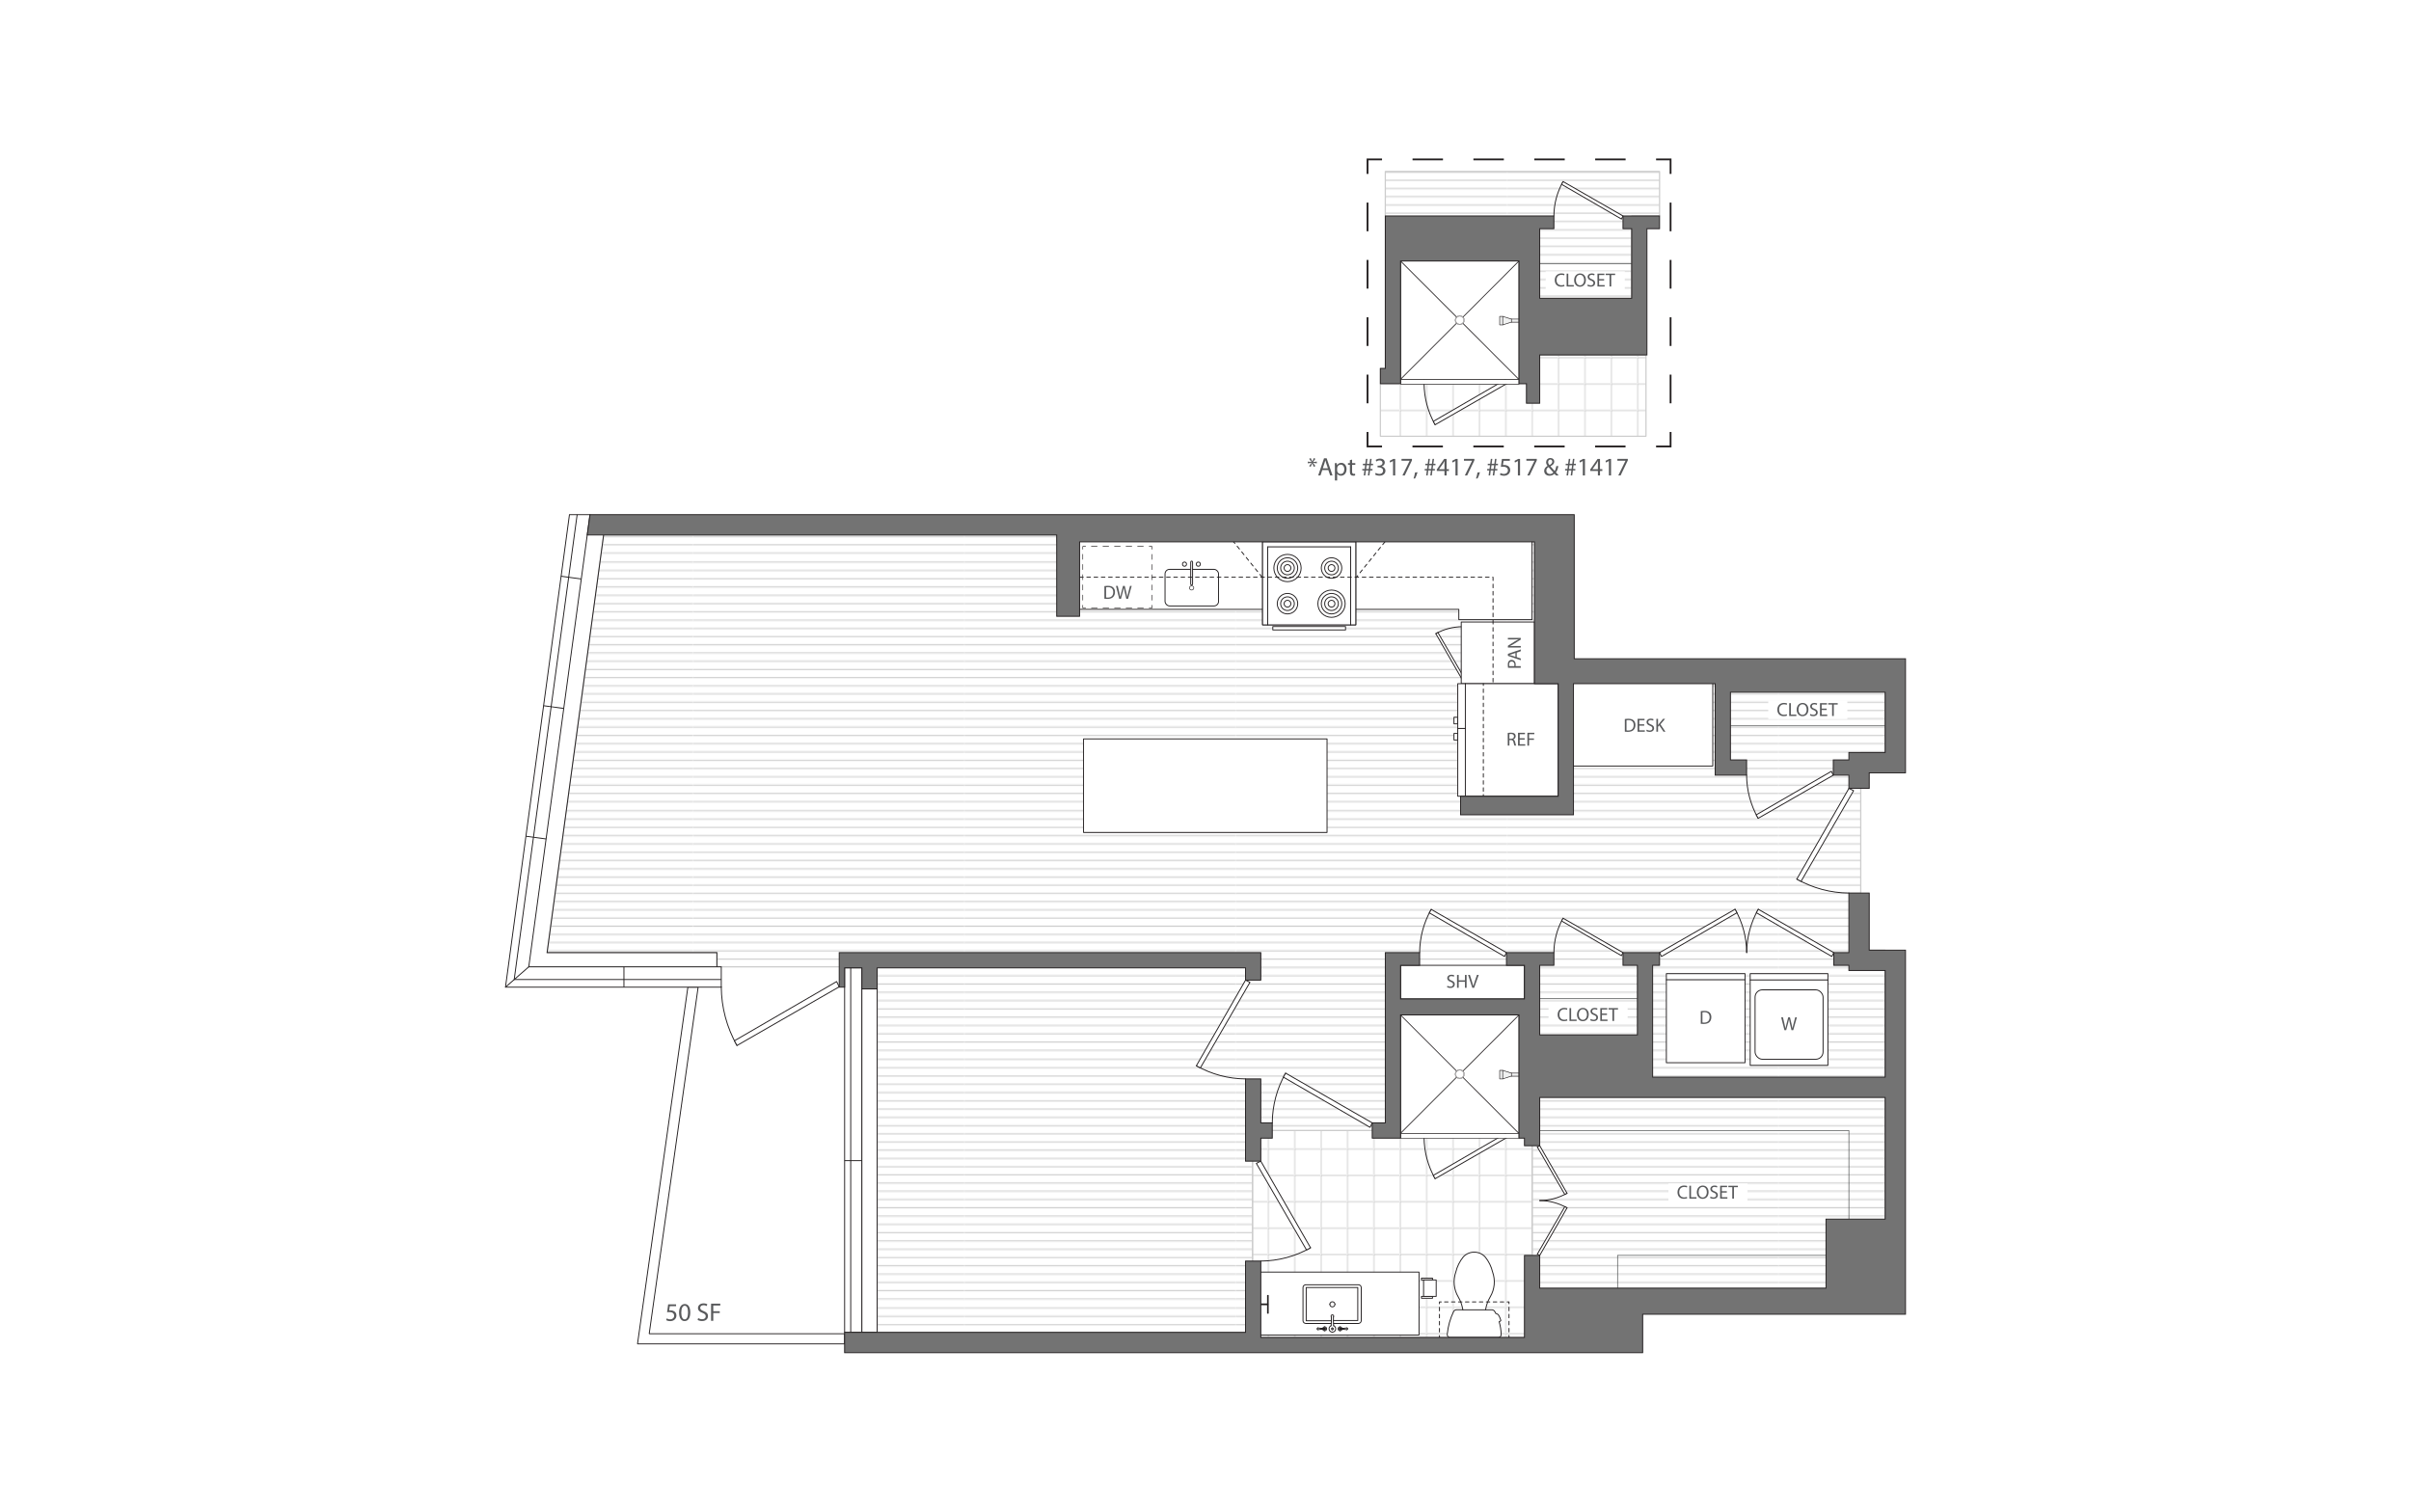 <?xml version="1.0" encoding="UTF-8"?><svg id="Layer_1" xmlns="http://www.w3.org/2000/svg" xmlns:xlink="http://www.w3.org/1999/xlink" viewBox="0 0 998 626"><defs><pattern id="New_Pattern_Swatch_4" x="0" y="0" width="27.33" height="27.33" patternTransform="translate(-4105.04 -2833.08) scale(.39)" patternUnits="userSpaceOnUse" viewBox="0 0 27.33 27.33"><rect width="27.33" height="27.33" style="fill:none;"/><path d="M27.33,27.33H0V0h27.33v27.33ZM.19,27.14h26.96V.19H.19v26.96Z" style="fill:gray;"/></pattern><clipPath id="clippath"><rect x="0" y="0" width="218.96" height="238.72" style="fill:none;"/></clipPath><pattern id="New_Pattern_Swatch_2" x="0" y="0" width="218.96" height="238.72" patternTransform="translate(-3307.48 -7282.96) rotate(-90) scale(.47)" patternUnits="userSpaceOnUse" viewBox="0 0 218.96 238.72"><rect width="218.96" height="238.72" style="fill:none;"/><g style="clip-path:url(#clippath);"><line x1="215.16" y1="238.72" x2="215.16" y2="0" style="fill:none; stroke:#ccc; stroke-miterlimit:10; stroke-width:.95px;"/><line x1="207.86" y1="238.72" x2="207.86" y2="0" style="fill:none; stroke:#ccc; stroke-miterlimit:10; stroke-width:.95px;"/><line x1="200.55" y1="238.72" x2="200.55" y2="0" style="fill:none; stroke:#ccc; stroke-miterlimit:10; stroke-width:.95px;"/><line x1="193.25" y1="238.72" x2="193.25" y2="0" style="fill:none; stroke:#ccc; stroke-miterlimit:10; stroke-width:.95px;"/><line x1="185.95" y1="238.72" x2="185.95" y2="0" style="fill:none; stroke:#ccc; stroke-miterlimit:10; stroke-width:.95px;"/><line x1="178.64" y1="238.72" x2="178.64" y2="0" style="fill:none; stroke:#ccc; stroke-miterlimit:10; stroke-width:.95px;"/><line x1="171.34" y1="238.72" x2="171.34" y2="0" style="fill:none; stroke:#ccc; stroke-miterlimit:10; stroke-width:.95px;"/><line x1="164.04" y1="238.72" x2="164.04" y2="0" style="fill:none; stroke:#ccc; stroke-miterlimit:10; stroke-width:.95px;"/><line x1="127.91" y1="238.72" x2="127.91" y2="0" style="fill:none; stroke:#ccc; stroke-miterlimit:10; stroke-width:.95px;"/><line x1="135.21" y1="238.72" x2="135.21" y2="0" style="fill:none; stroke:#ccc; stroke-miterlimit:10; stroke-width:.95px;"/><line x1="142.32" y1="238.72" x2="142.32" y2="0" style="fill:none; stroke:#ccc; stroke-miterlimit:10; stroke-width:.95px;"/><line x1="149.62" y1="238.72" x2="149.62" y2="0" style="fill:none; stroke:#ccc; stroke-miterlimit:10; stroke-width:.95px;"/><line x1="156.73" y1="238.72" x2="156.73" y2="0" style="fill:none; stroke:#ccc; stroke-miterlimit:10; stroke-width:.95px;"/><line x1="91.77" y1="238.72" x2="91.77" y2="0" style="fill:none; stroke:#ccc; stroke-miterlimit:10; stroke-width:.95px;"/><line x1="99.08" y1="238.72" x2="99.08" y2="0" style="fill:none; stroke:#ccc; stroke-miterlimit:10; stroke-width:.95px;"/><line x1="84.47" y1="238.72" x2="84.47" y2="0" style="fill:none; stroke:#ccc; stroke-miterlimit:10; stroke-width:.95px;"/><line x1="77.17" y1="238.72" x2="77.17" y2="0" style="fill:none; stroke:#ccc; stroke-miterlimit:10; stroke-width:.95px;"/><line x1="69.86" y1="238.72" x2="69.86" y2="0" style="fill:none; stroke:#ccc; stroke-miterlimit:10; stroke-width:.95px;"/><line x1="62.56" y1="238.72" x2="62.56" y2="0" style="fill:none; stroke:#ccc; stroke-miterlimit:10; stroke-width:.95px;"/><line x1="55.26" y1="238.72" x2="55.26" y2="0" style="fill:none; stroke:#ccc; stroke-miterlimit:10; stroke-width:.95px;"/><line x1="47.95" y1="238.72" x2="47.95" y2="0" style="fill:none; stroke:#ccc; stroke-miterlimit:10; stroke-width:.95px;"/><line x1="40.65" y1="238.72" x2="40.65" y2="0" style="fill:none; stroke:#ccc; stroke-miterlimit:10; stroke-width:.95px;"/><line x1="33.35" y1="238.72" x2="33.35" y2="0" style="fill:none; stroke:#ccc; stroke-miterlimit:10; stroke-width:.95px;"/><line x1="26.04" y1="238.72" x2="26.04" y2="0" style="fill:none; stroke:#ccc; stroke-miterlimit:10; stroke-width:.95px;"/><line x1="18.74" y1="238.72" x2="18.74" y2="0" style="fill:none; stroke:#ccc; stroke-miterlimit:10; stroke-width:.95px;"/><line x1="11.44" y1="238.72" x2="11.44" y2="0" style="fill:none; stroke:#ccc; stroke-miterlimit:10; stroke-width:.95px;"/><line x1="4.14" y1="238.72" x2="4.14" y2="0" style="fill:none; stroke:#ccc; stroke-miterlimit:10; stroke-width:.95px;"/><line x1="106.19" y1="238.72" x2="106.19" y2="0" style="fill:none; stroke:#ccc; stroke-miterlimit:10; stroke-width:.95px;"/><line x1="113.49" y1="238.72" x2="113.49" y2="0" style="fill:none; stroke:#ccc; stroke-miterlimit:10; stroke-width:.95px;"/><line x1="120.6" y1="238.72" x2="120.6" y2="0" style="fill:none; stroke:#ccc; stroke-miterlimit:10; stroke-width:.95px;"/></g></pattern><filter id="drop-shadow-1" x="521.7" y="527.44" width="66.87" height="26.41" filterUnits="userSpaceOnUse"><feOffset dx="-1" dy="-1"/><feGaussianBlur result="blur" stdDeviation="3"/><feFlood flood-color="#000" flood-opacity=".12"/><feComposite in2="blur" operator="in"/><feComposite in="SourceGraphic"/></filter><filter id="drop-shadow-2" x="651.13" y="282.85" width="59.03" height="35.46" filterUnits="userSpaceOnUse"><feOffset dx="-1" dy="-1"/><feGaussianBlur result="blur-2" stdDeviation="3"/><feFlood flood-color="#000" flood-opacity=".12"/><feComposite in2="blur-2" operator="in"/><feComposite in="SourceGraphic"/></filter><filter id="drop-shadow-3" x="446.69" y="224.13" width="188.66" height="33.57" filterUnits="userSpaceOnUse"><feOffset dx="-1" dy="-1"/><feGaussianBlur result="blur-3" stdDeviation="3"/><feFlood flood-color="#000" flood-opacity=".12"/><feComposite in2="blur-3" operator="in"/><feComposite in="SourceGraphic"/></filter><filter id="drop-shadow-4" x="449.33" y="306.71" width="101.17" height="39.11" filterUnits="userSpaceOnUse"><feOffset dx="-1" dy="-1"/><feGaussianBlur result="blur-4" stdDeviation="3"/><feFlood flood-color="#000" flood-opacity=".12"/><feComposite in2="blur-4" operator="in"/><feComposite in="SourceGraphic"/></filter></defs><rect x="-15" y="-13" width="1028" height="652" style="fill:#fff;"/><path d="M544.49,189.97l-1,1.31v.02l1.59-.21v.72l-1.59-.2v.03l1.01,1.26-.66.38-.64-1.47h-.02l-.67,1.48-.6-.38,1-1.28v-.03l-1.56.21v-.72l1.55.2v-.02l-.99-1.29.64-.37.65,1.47h.02l.64-1.48.63.37Z" style="fill:#58595b;"/><path d="M547.34,194.59l-.74,2.23h-.95l2.41-7.09h1.1l2.42,7.09h-.98l-.76-2.23h-2.51ZM549.67,193.88l-.69-2.04c-.16-.46-.26-.88-.37-1.29h-.02c-.1.42-.22.85-.36,1.28l-.69,2.05h2.14Z" style="fill:#58595b;"/><path d="M552.57,193.39c0-.65-.02-1.18-.04-1.66h.83l.04.87h.02c.38-.62.98-.99,1.81-.99,1.23,0,2.16,1.04,2.16,2.59,0,1.83-1.11,2.74-2.31,2.74-.67,0-1.26-.3-1.57-.8h-.02v2.77h-.92v-5.51ZM553.49,194.75c0,.14.02.26.04.38.17.64.73,1.08,1.39,1.08.98,0,1.55-.8,1.55-1.97,0-1.02-.54-1.89-1.52-1.89-.63,0-1.22.45-1.4,1.15-.03.12-.06.25-.06.38v.87Z" style="fill:#58595b;"/><path d="M559.68,190.27v1.46h1.33v.71h-1.33v2.75c0,.63.18.99.69.99.24,0,.42-.03.54-.06l.04.69c-.18.07-.46.13-.82.13-.43,0-.78-.14-1-.39-.26-.27-.36-.73-.36-1.33v-2.78h-.79v-.71h.79v-1.22l.9-.24Z" style="fill:#58595b;"/><path d="M564.5,196.82l.27-2.06h-.87v-.62h.97l.2-1.53h-.92v-.62h1l.27-2.01h.62l-.27,2.01h1.11l.26-2.01h.62l-.26,2.01h.86v.62h-.96l-.19,1.53h.91v.62h-1l-.27,2.06h-.63l.27-2.06h-1.09l-.26,2.06h-.63ZM566.58,194.14l.2-1.53h-1.09l-.2,1.53h1.09Z" style="fill:#58595b;"/><path d="M569.44,195.76c.26.17.87.43,1.52.43,1.19,0,1.56-.76,1.55-1.33-.01-.96-.87-1.37-1.77-1.37h-.52v-.69h.52c.67,0,1.53-.35,1.53-1.16,0-.55-.35-1.03-1.2-1.03-.55,0-1.07.24-1.37.45l-.24-.67c.36-.26,1.05-.53,1.79-.53,1.35,0,1.96.8,1.96,1.63,0,.7-.42,1.3-1.26,1.61v.02c.84.17,1.53.8,1.53,1.76,0,1.09-.85,2.05-2.49,2.05-.77,0-1.44-.24-1.78-.46l.25-.72Z" style="fill:#58595b;"/><path d="M576.63,190.85h-.02l-1.19.64-.18-.7,1.49-.8h.79v6.84h-.89v-5.98Z" style="fill:#58595b;"/><path d="M584.46,189.98v.61l-2.98,6.23h-.96l2.97-6.05v-.02h-3.35v-.77h4.31Z" style="fill:#58595b;"/><path d="M585.11,198.12c.23-.62.52-1.75.63-2.51l1.03-.11c-.24.89-.71,2.06-1,2.56l-.66.06Z" style="fill:#58595b;"/><path d="M590.34,196.82l.27-2.06h-.87v-.62h.97l.2-1.53h-.92v-.62h1l.27-2.01h.62l-.27,2.01h1.11l.26-2.01h.62l-.26,2.01h.86v.62h-.96l-.19,1.53h.9v.62h-1l-.27,2.06h-.63l.27-2.06h-1.09l-.26,2.06h-.63ZM592.43,194.14l.2-1.53h-1.09l-.2,1.53h1.09Z" style="fill:#58595b;"/><path d="M597.92,196.82v-1.86h-3.18v-.61l3.05-4.37h1v4.25h.96v.73h-.96v1.86h-.87ZM597.92,194.23v-2.28c0-.36.01-.72.03-1.07h-.03c-.21.4-.38.69-.57,1.01l-1.67,2.33v.02h2.24Z" style="fill:#58595b;"/><path d="M602.47,190.85h-.02l-1.19.64-.18-.7,1.49-.8h.79v6.84h-.89v-5.98Z" style="fill:#58595b;"/><path d="M610.3,189.98v.61l-2.98,6.23h-.96l2.97-6.05v-.02h-3.35v-.77h4.31Z" style="fill:#58595b;"/><path d="M610.96,198.12c.23-.62.52-1.75.63-2.51l1.03-.11c-.24.89-.71,2.06-1,2.56l-.66.06Z" style="fill:#58595b;"/><path d="M616.19,196.82l.27-2.06h-.87v-.62h.97l.2-1.53h-.92v-.62h1l.27-2.01h.62l-.27,2.01h1.11l.26-2.01h.62l-.26,2.01h.86v.62h-.96l-.19,1.53h.9v.62h-1l-.27,2.06h-.63l.27-2.06h-1.09l-.26,2.06h-.63ZM618.27,194.14l.2-1.53h-1.09l-.2,1.53h1.09Z" style="fill:#58595b;"/><path d="M624.99,190.76h-2.61l-.26,1.76c.16-.02.3-.04.56-.04.53,0,1.05.12,1.47.37.54.3.98.89.98,1.76,0,1.34-1.06,2.34-2.55,2.34-.75,0-1.38-.21-1.7-.42l.23-.7c.28.17.84.38,1.46.38.87,0,1.62-.57,1.62-1.48-.01-.88-.6-1.52-1.97-1.52-.39,0-.69.04-.95.07l.44-3.28h3.27v.78Z" style="fill:#58595b;"/><path d="M628.31,190.85h-.02l-1.19.64-.18-.7,1.49-.8h.79v6.84h-.89v-5.98Z" style="fill:#58595b;"/><path d="M636.14,189.98v.61l-2.98,6.23h-.96l2.97-6.05v-.02h-3.35v-.77h4.31Z" style="fill:#58595b;"/><path d="M644.1,196.82c-.2-.2-.39-.41-.66-.68-.61.56-1.28.8-2.07.8-1.38,0-2.18-.93-2.18-1.99,0-.97.58-1.63,1.39-2.07v-.03c-.37-.46-.59-.99-.59-1.48,0-.87.62-1.76,1.8-1.76.88,0,1.57.58,1.57,1.5,0,.75-.43,1.34-1.56,1.89v.04c.6.69,1.27,1.46,1.73,1.97.33-.49.55-1.18.68-2.07h.84c-.19,1.12-.49,2-1.02,2.62.38.41.75.81,1.17,1.26h-1.09ZM642.99,195.6c-.42-.46-1.21-1.33-2-2.24-.39.25-.91.69-.91,1.45,0,.81.6,1.43,1.46,1.43.6,0,1.11-.27,1.45-.64ZM640.83,191.27c0,.52.24.91.54,1.28.72-.41,1.18-.79,1.18-1.4,0-.43-.24-.91-.83-.91s-.88.48-.88,1.03Z" style="fill:#58595b;"/><path d="M648.45,196.82l.27-2.06h-.87v-.62h.97l.2-1.53h-.92v-.62h1l.27-2.01h.62l-.27,2.01h1.11l.26-2.01h.62l-.26,2.01h.86v.62h-.96l-.19,1.53h.91v.62h-1l-.27,2.06h-.63l.27-2.06h-1.09l-.26,2.06h-.63ZM650.54,194.14l.2-1.53h-1.09l-.2,1.53h1.09Z" style="fill:#58595b;"/><path d="M655.18,190.85h-.02l-1.19.64-.18-.7,1.49-.8h.79v6.84h-.89v-5.98Z" style="fill:#58595b;"/><path d="M661.43,196.82v-1.86h-3.18v-.61l3.05-4.37h1v4.25h.96v.73h-.96v1.86h-.87ZM661.43,194.23v-2.28c0-.36.01-.72.03-1.07h-.03c-.21.4-.38.69-.57,1.01l-1.67,2.33v.02h2.24Z" style="fill:#58595b;"/><path d="M665.98,190.85h-.02l-1.19.64-.18-.7,1.49-.8h.79v6.84h-.89v-5.98Z" style="fill:#58595b;"/><path d="M673.81,189.98v.61l-2.98,6.23h-.96l2.97-6.05v-.02h-3.35v-.77h4.31Z" style="fill:#58595b;"/><path d="M279.86,540.74h-2.61l-.26,1.76c.16-.02.3-.04.56-.04.53,0,1.05.12,1.47.37.54.31.98.89.98,1.76,0,1.34-1.06,2.34-2.55,2.34-.75,0-1.38-.21-1.7-.42l.23-.71c.28.17.84.38,1.46.38.87,0,1.62-.57,1.62-1.48-.01-.88-.6-1.52-1.97-1.52-.39,0-.69.04-.95.07l.44-3.28h3.27v.78Z" style="fill:#58595b;"/><path d="M285.73,543.3c0,2.33-.86,3.61-2.38,3.61-1.34,0-2.24-1.25-2.26-3.51,0-2.29.99-3.56,2.38-3.56s2.26,1.28,2.26,3.46ZM282.01,543.41c0,1.78.55,2.79,1.39,2.79.95,0,1.4-1.1,1.4-2.85s-.43-2.79-1.39-2.79c-.81,0-1.4.99-1.4,2.85Z" style="fill:#58595b;"/><path d="M289.01,545.68c.41.25,1.01.46,1.64.46.94,0,1.48-.49,1.48-1.21,0-.66-.38-1.04-1.34-1.41-1.16-.41-1.87-1.01-1.87-2.01,0-1.11.92-1.93,2.29-1.93.73,0,1.25.17,1.57.35l-.25.75c-.23-.13-.71-.34-1.35-.34-.97,0-1.34.58-1.34,1.06,0,.66.43.99,1.41,1.37,1.2.46,1.81,1.04,1.81,2.08,0,1.09-.81,2.04-2.48,2.04-.68,0-1.43-.2-1.81-.45l.23-.77Z" style="fill:#58595b;"/><path d="M294.33,539.7h3.82v.77h-2.9v2.36h2.68v.76h-2.68v3.21h-.91v-7.09Z" style="fill:#58595b;"/><polyline points="572.07 66 566.07 66 566.07 72" style="fill:none; stroke:#231f20; stroke-miterlimit:10; stroke-width:.75px;"/><line x1="566.07" y1="83.87" x2="566.07" y2="172.89" style="fill:none; stroke:#231f20; stroke-dasharray:11.87 11.87; stroke-miterlimit:10; stroke-width:.75px;"/><polyline points="566.07 178.83 566.07 184.83 572.07 184.83" style="fill:none; stroke:#231f20; stroke-miterlimit:10; stroke-width:.75px;"/><line x1="584.67" y1="184.83" x2="679.2" y2="184.83" style="fill:none; stroke:#231f20; stroke-dasharray:12.6 12.6; stroke-miterlimit:10; stroke-width:.75px;"/><polyline points="685.51 184.83 691.51 184.83 691.51 178.83" style="fill:none; stroke:#231f20; stroke-miterlimit:10; stroke-width:.75px;"/><line x1="691.51" y1="166.96" x2="691.51" y2="77.93" style="fill:none; stroke:#231f20; stroke-dasharray:11.87 11.87; stroke-miterlimit:10; stroke-width:.75px;"/><polyline points="691.51 72 691.51 66 685.51 66" style="fill:none; stroke:#231f20; stroke-miterlimit:10; stroke-width:.75px;"/><line x1="672.9" y1="66" x2="578.37" y2="66" style="fill:none; stroke:#231f20; stroke-dasharray:12.6 12.6; stroke-miterlimit:10; stroke-width:.75px;"/><polygon points="518.47 468.02 518.47 553.67 634.22 553.67 634.22 420.17 579.74 420.17 579.74 468.02 518.47 468.02" style="fill:url(#New_Pattern_Swatch_4); stroke:#ccc; stroke-miterlimit:1; stroke-width:.5px;"/><polygon points="634.22 533.29 780.34 533.29 780.34 393.35 770.23 393.35 770.23 311.52 780.34 311.52 780.34 283.03 635.17 283.03 635.17 224.32 437.41 224.32 437.41 221.48 249.86 221.48 226.46 394.37 296.75 394.37 296.75 400.25 363.09 400.25 363.09 551.58 518.47 551.58 518.47 468.02 579.74 468.02 579.74 420.17 634.22 420.17 634.22 533.29" style="fill:url(#New_Pattern_Swatch_2); stroke:#ccc; stroke-miterlimit:1; stroke-width:.5px;"/><polygon points="675.41 123.49 675.41 89.41 686.95 89.41 686.95 70.96 573.43 70.96 573.43 108.03 636.97 108.03 636.97 123.49 675.41 123.49" style="fill:url(#New_Pattern_Swatch_2); stroke:#ccc; stroke-miterlimit:1; stroke-width:.5px;"/><polygon points="571.38 158.85 571.38 180.62 681.33 180.62 681.33 146.94 628.75 146.94 628.75 108.03 573.43 108.03 573.43 152.53 571.38 152.53 571.38 158.85" style="fill:url(#New_Pattern_Swatch_4); stroke:#ccc; stroke-miterlimit:1; stroke-width:.5px;"/><path d="M765.34,369.71c-7.61-.06-14.96-2.03-21.57-5.78" style="fill:none; stroke:#231f20; stroke-linecap:round; stroke-linejoin:round; stroke-width:.38px;"/><polygon points="745.5 364.9 767.27 327.33 765.34 326.37 743.77 363.93 745.5 364.9" style="fill:#fff; stroke:#231f20; stroke-linecap:round; stroke-linejoin:round; stroke-width:.38px;"/><path d="M643.21,394.37c.04-5.02,1.34-9.88,3.81-14.24" style="fill:none; stroke:#231f20; stroke-linecap:round; stroke-linejoin:round; stroke-width:.38px;"/><polygon points="646.39 381.27 671.18 395.64 671.82 394.37 647.02 380.13 646.39 381.27" style="fill:#fff; stroke:#231f20; stroke-linecap:round; stroke-linejoin:round; stroke-width:.38px;"/><path d="M643.21,89.41c.04-5.02,1.34-9.88,3.81-14.24" style="fill:none; stroke:#231f20; stroke-linecap:round; stroke-linejoin:round; stroke-width:.38px;"/><polygon points="646.39 76.31 671.18 90.68 671.82 89.41 647.02 75.17 646.39 76.31" style="fill:#fff; stroke:#231f20; stroke-linecap:round; stroke-linejoin:round; stroke-width:.38px;"/><path d="M587.64,394.37c.05-6.31,1.68-12.41,4.79-17.89" style="fill:none; stroke:#231f20; stroke-linecap:round; stroke-linejoin:round; stroke-width:.38px;"/><polygon points="591.64 377.91 622.78 395.96 623.58 394.37 592.44 376.48 591.64 377.91" style="fill:#fff; stroke:#231f20; stroke-linecap:round; stroke-linejoin:round; stroke-width:.38px;"/><path d="M515.58,446.65c-7.18-.05-14.12-1.91-20.36-5.45" style="fill:none; stroke:#231f20; stroke-linecap:round; stroke-linejoin:round; stroke-width:.38px;"/><polygon points="496.86 442.11 517.4 406.66 515.58 405.75 495.22 441.2 496.86 442.11" style="fill:#fff; stroke:#231f20; stroke-linecap:round; stroke-linejoin:round; stroke-width:.38px;"/><path d="M526.64,464.86c.06-7.26,1.93-14.28,5.52-20.6" style="fill:none; stroke:#231f20; stroke-linecap:round; stroke-linejoin:round; stroke-width:.38px;"/><polygon points="531.24 445.92 567.1 466.7 568.02 464.86 532.16 444.26 531.24 445.92" style="fill:#fff; stroke:#231f20; stroke-linecap:round; stroke-linejoin:round; stroke-width:.38px;"/><path d="M521.89,522.07c7.26-.06,14.28-1.93,20.6-5.52" style="fill:none; stroke:#231f20; stroke-linecap:round; stroke-linejoin:round; stroke-width:.38px;"/><polygon points="540.83 517.48 520.05 481.62 521.89 480.7 542.48 516.56 540.83 517.48" style="fill:#fff; stroke:#231f20; stroke-linecap:round; stroke-linejoin:round; stroke-width:.38px;"/><path d="M298.56,408.52c.07,8.57,2.28,16.85,6.51,24.3" style="fill:none; stroke:#231f20; stroke-linecap:round; stroke-linejoin:round; stroke-width:.38px;"/><polygon points="303.99 430.87 346.3 406.35 347.38 408.52 305.07 432.82 303.99 430.87" style="fill:#fff; stroke:#231f20; stroke-linecap:round; stroke-linejoin:round; stroke-width:.38px;"/><path d="M722.98,320.91c.05,6.3,1.68,12.39,4.78,17.86" style="fill:none; stroke:#231f20; stroke-linecap:round; stroke-linejoin:round; stroke-width:.38px;"/><polygon points="726.97 337.33 758.07 319.31 758.87 320.91 727.77 338.77 726.97 337.33" style="fill:#fff; stroke:#231f20; stroke-linecap:round; stroke-linejoin:round; stroke-width:.38px;"/><path d="M723.01,394.37c-.05-6.33-1.69-12.45-4.81-17.95" style="fill:none; stroke:#231f20; stroke-linecap:round; stroke-linejoin:round; stroke-width:.38px;"/><polygon points="719 377.86 687.75 395.97 686.95 394.37 718.2 376.42 719 377.86" style="fill:#fff; stroke:#231f20; stroke-linecap:round; stroke-linejoin:round; stroke-width:.38px;"/><path d="M723.01,394.37c.05-6.33,1.69-12.45,4.81-17.95" style="fill:none; stroke:#231f20; stroke-linecap:round; stroke-linejoin:round; stroke-width:.38px;"/><polygon points="727.01 377.86 758.26 395.97 759.06 394.37 727.81 376.42 727.01 377.86" style="fill:#fff; stroke:#231f20; stroke-linecap:round; stroke-linejoin:round; stroke-width:.38px;"/><path d="M637.35,497.01c3.99-.03,7.84-1.06,11.3-3.03" style="fill:none; stroke:#231f20; stroke-linecap:round; stroke-linejoin:round; stroke-width:.38px;"/><polygon points="647.74 494.49 636.34 474.82 637.35 474.31 648.65 493.99 647.74 494.49" style="fill:#fff; stroke:#231f20; stroke-linecap:round; stroke-linejoin:round; stroke-width:.38px;"/><path d="M637.35,497.01c3.99.03,7.84,1.06,11.3,3.03" style="fill:none; stroke:#231f20; stroke-linecap:round; stroke-linejoin:round; stroke-width:.38px;"/><polygon points="647.74 499.53 636.34 519.21 637.35 519.71 648.65 500.04 647.74 499.53" style="fill:#fff; stroke:#231f20; stroke-linecap:round; stroke-linejoin:round; stroke-width:.38px;"/><rect x="521.89" y="527.63" width="66.49" height="26.04" style="fill:#fff; filter:url(#drop-shadow-1); stroke:#231f20; stroke-linecap:round; stroke-linejoin:round; stroke-width:.38px;"/><g id="ARC"><path d="M550.46,539.97c0,.59.48,1.06,1.06,1.06s1.06-.48,1.06-1.06" style="fill:none; stroke:#231f20; stroke-linecap:round; stroke-linejoin:round; stroke-width:.38px;"/></g><g id="ARC-2"><path d="M552.58,539.97c0-.59-.48-1.06-1.06-1.06s-1.06.48-1.06,1.06" style="fill:none; stroke:#231f20; stroke-linecap:round; stroke-linejoin:round; stroke-width:.38px;"/></g><g id="ARC-3"><path d="M554.7,549.3c-.45,0-.81.36-.81.81s.36.81.81.81" style="fill:none; stroke:#231f20; stroke-linecap:round; stroke-linejoin:round; stroke-width:.38px;"/></g><g id="ARC-4"><path d="M554.7,550.91c.37,0,.69-.25.78-.6" style="fill:none; stroke:#231f20; stroke-linecap:round; stroke-linejoin:round; stroke-width:.38px;"/></g><g id="LINE"><line x1="554.94" y1="550.31" x2="555.48" y2="550.31" style="fill:none; stroke:#231f20; stroke-linecap:round; stroke-linejoin:round; stroke-width:.38px;"/></g><g id="ARC-5"><path d="M554.7,550.42c.09,0,.18-.04.24-.11" style="fill:none; stroke:#231f20; stroke-linecap:round; stroke-linejoin:round; stroke-width:.38px;"/></g><g id="ARC-6"><path d="M554.7,549.79c-.17,0-.32.14-.32.32,0,.17.14.32.32.32" style="fill:none; stroke:#231f20; stroke-linecap:round; stroke-linejoin:round; stroke-width:.38px;"/></g><g id="ARC-7"><path d="M554.94,549.9c-.06-.07-.15-.11-.24-.11" style="fill:none; stroke:#231f20; stroke-linecap:round; stroke-linejoin:round; stroke-width:.38px;"/></g><g id="LINE-2"><line x1="555.48" y1="549.9" x2="554.94" y2="549.9" style="fill:none; stroke:#231f20; stroke-linecap:round; stroke-linejoin:round; stroke-width:.38px;"/></g><g id="ARC-8"><path d="M555.48,549.9c-.09-.35-.42-.6-.78-.6" style="fill:none; stroke:#231f20; stroke-linecap:round; stroke-linejoin:round; stroke-width:.38px;"/></g><g id="ARC-9"><path d="M548.33,549.3c-.37,0-.69.25-.78.6" style="fill:none; stroke:#231f20; stroke-linecap:round; stroke-linejoin:round; stroke-width:.38px;"/></g><g id="LINE-3"><line x1="548.1" y1="549.9" x2="547.55" y2="549.9" style="fill:none; stroke:#231f20; stroke-linecap:round; stroke-linejoin:round; stroke-width:.38px;"/></g><g id="ARC-10"><path d="M548.33,549.79c-.09,0-.18.04-.24.11" style="fill:none; stroke:#231f20; stroke-linecap:round; stroke-linejoin:round; stroke-width:.38px;"/></g><g id="ARC-11"><path d="M548.33,550.42c.17,0,.32-.14.32-.32,0-.17-.14-.32-.32-.32" style="fill:none; stroke:#231f20; stroke-linecap:round; stroke-linejoin:round; stroke-width:.38px;"/></g><g id="ARC-12"><path d="M548.09,550.31c.06.07.15.11.24.11" style="fill:none; stroke:#231f20; stroke-linecap:round; stroke-linejoin:round; stroke-width:.38px;"/></g><g id="LINE-4"><line x1="547.55" y1="550.31" x2="548.09" y2="550.31" style="fill:none; stroke:#231f20; stroke-linecap:round; stroke-linejoin:round; stroke-width:.38px;"/></g><g id="ARC-13"><path d="M547.55,550.31c.09.35.41.6.78.6" style="fill:none; stroke:#231f20; stroke-linecap:round; stroke-linejoin:round; stroke-width:.38px;"/></g><g id="ARC-14"><path d="M548.33,550.91c.45,0,.81-.36.81-.81s-.36-.81-.81-.81" style="fill:none; stroke:#231f20; stroke-linecap:round; stroke-linejoin:round; stroke-width:.38px;"/></g><g id="ARC-15"><path d="M551,548.82c-.71.29-1.05,1.09-.76,1.8.21.52.72.86,1.28.86" style="fill:none; stroke:#231f20; stroke-linecap:round; stroke-linejoin:round; stroke-width:.38px;"/></g><g id="ARC-16"><path d="M551.52,551.49c.76,0,1.38-.62,1.38-1.38,0-.56-.34-1.07-.86-1.28" style="fill:none; stroke:#231f20; stroke-linecap:round; stroke-linejoin:round; stroke-width:.38px;"/></g><g id="ARC-17"><path d="M551.96,545.21c-.04,1.2-.02,2.41.08,3.61" style="fill:none; stroke:#231f20; stroke-linecap:round; stroke-linejoin:round; stroke-width:.38px;"/></g><g id="ARC-18"><path d="M551.96,545.21c.18-.24.13-.59-.12-.77s-.59-.13-.77.12c-.14.19-.14.46,0,.65" style="fill:none; stroke:#231f20; stroke-linecap:round; stroke-linejoin:round; stroke-width:.38px;"/></g><g id="ARC-19"><path d="M551,548.82c.09-1.2.12-2.41.08-3.61" style="fill:none; stroke:#231f20; stroke-linecap:round; stroke-linejoin:round; stroke-width:.38px;"/></g><g id="ARC-20"><path d="M551.52,549.75c-.21,0-.38.17-.38.38,0,.21.17.38.38.38" style="fill:none; stroke:#231f20; stroke-linecap:round; stroke-linejoin:round; stroke-width:.38px;"/></g><g id="ARC-21"><path d="M551.52,550.5c.21,0,.38-.17.38-.38,0-.21-.17-.38-.38-.38" style="fill:none; stroke:#231f20; stroke-linecap:round; stroke-linejoin:round; stroke-width:.38px;"/></g><g id="LINE-5"><line x1="556.24" y1="550.32" x2="554.94" y2="550.32" style="fill:none; stroke:#231f20; stroke-linecap:round; stroke-linejoin:round; stroke-width:.38px;"/></g><g id="LINE-6"><line x1="557.56" y1="550.47" x2="556.24" y2="550.32" style="fill:none; stroke:#231f20; stroke-linecap:round; stroke-linejoin:round; stroke-width:.38px;"/></g><g id="ARC-22"><path d="M557.56,550.47c.2-.03.34-.22.31-.42-.02-.15-.14-.28-.29-.31" style="fill:none; stroke:#231f20; stroke-linecap:round; stroke-linejoin:round; stroke-width:.38px;"/></g><g id="LINE-7"><line x1="556.24" y1="549.9" x2="557.58" y2="549.74" style="fill:none; stroke:#231f20; stroke-linecap:round; stroke-linejoin:round; stroke-width:.38px;"/></g><g id="LINE-8"><line x1="554.94" y1="549.9" x2="556.24" y2="549.9" style="fill:none; stroke:#231f20; stroke-linecap:round; stroke-linejoin:round; stroke-width:.38px;"/></g><g id="ARC-23"><path d="M554.94,549.9c-.06-.07-.15-.11-.24-.11" style="fill:none; stroke:#231f20; stroke-linecap:round; stroke-linejoin:round; stroke-width:.38px;"/></g><g id="ARC-24"><path d="M554.7,549.79c-.18,0-.32.14-.32.32s.14.32.32.32" style="fill:none; stroke:#231f20; stroke-linecap:round; stroke-linejoin:round; stroke-width:.38px;"/></g><g id="ARC-25"><path d="M554.7,550.42c.09,0,.18-.04.24-.11" style="fill:none; stroke:#231f20; stroke-linecap:round; stroke-linejoin:round; stroke-width:.38px;"/></g><g id="ARC-26"><path d="M548.09,550.32c.06.07.15.11.24.11" style="fill:none; stroke:#231f20; stroke-linecap:round; stroke-linejoin:round; stroke-width:.38px;"/></g><g id="ARC-27"><path d="M548.33,550.42c.18,0,.32-.14.32-.32,0-.18-.14-.32-.32-.32" style="fill:none; stroke:#231f20; stroke-linecap:round; stroke-linejoin:round; stroke-width:.38px;"/></g><g id="ARC-28"><path d="M548.33,549.79c-.09,0-.18.04-.24.11" style="fill:none; stroke:#231f20; stroke-linecap:round; stroke-linejoin:round; stroke-width:.38px;"/></g><g id="LINE-9"><line x1="546.8" y1="549.9" x2="548.09" y2="549.9" style="fill:none; stroke:#231f20; stroke-linecap:round; stroke-linejoin:round; stroke-width:.38px;"/></g><g id="LINE-10"><line x1="545.46" y1="549.74" x2="546.8" y2="549.9" style="fill:none; stroke:#231f20; stroke-linecap:round; stroke-linejoin:round; stroke-width:.38px;"/></g><g id="ARC-29"><path d="M545.46,549.74c-.2.04-.33.24-.29.44.03.15.15.27.31.29" style="fill:none; stroke:#231f20; stroke-linecap:round; stroke-linejoin:round; stroke-width:.38px;"/></g><g id="LINE-11"><line x1="546.8" y1="550.32" x2="545.48" y2="550.47" style="fill:none; stroke:#231f20; stroke-linecap:round; stroke-linejoin:round; stroke-width:.38px;"/></g><g id="LINE-12"><line x1="548.09" y1="550.32" x2="546.8" y2="550.32" style="fill:none; stroke:#231f20; stroke-linecap:round; stroke-linejoin:round; stroke-width:.38px;"/></g><polyline points="550.93 546.78 540.68 546.78 540.68 533.02 562.03 533.02 562.03 546.67 552.06 546.67" style="fill:none; stroke:#231f20; stroke-linecap:round; stroke-linejoin:round; stroke-width:.38px;"/><path d="M550.99,547.9h-10.38c-.69,0-1.25-.5-1.25-1.11v-13.82c0-.61.56-1.11,1.25-1.11h21.6c.69,0,1.25.5,1.25,1.11v13.82c0,.61-.56,1.11-1.25,1.11h-10.13" style="fill:none; stroke:#231f20; stroke-linecap:round; stroke-linejoin:round; stroke-width:.38px;"/><g id="INSERT"><g id="INSERT-2"><g id="LWPOLYLINE"><path d="M614.9,542.24h2.62c.45,0,.86.22,1.13.57.19.32.37.65.54.98h.09c.42.09.8.32,1.05.67.42.69.73,1.43.93,2.21-.13.21-.33.36-.56.44l-.15.05c.51,1.72.79,3.49.84,5.28.02.32-.09.63-.3.86-.22.23-.52.36-.84.36h-20.05c-.32,0-.62-.12-.84-.36-.22-.23-.33-.54-.3-.86.31-3.35,1.23-6.62,2.72-9.64.27-.35.69-.57,1.13-.57h2.62c-.31-1.88-.95-3.68-1.91-5.32-1.84-3.1-2.22-6.85-1.02-10.25.55-2.33,1.62-4.51,3.14-6.36,1.17-1.23,2.79-1.93,4.49-1.93s3.32.7,4.49,1.93c1.52,1.85,2.59,4.03,3.14,6.36,1.2,3.4.82,7.15-1.02,10.25-.96,1.64-1.61,3.44-1.91,5.32" style="fill:#fff; stroke:#231f20; stroke-linecap:round; stroke-linejoin:round; stroke-width:.38px;"/></g><g id="LINE-13"><line x1="605.5" y1="542.24" x2="614.9" y2="542.24" style="fill:none; stroke:#231f20; stroke-linecap:round; stroke-linejoin:round; stroke-width:.38px;"/></g></g></g><path d="M594.06,487.97c-2.98-5.26-4.55-11.1-4.59-17.15v-1.46" style="fill:none; stroke:#231f20; stroke-linecap:round; stroke-linejoin:round; stroke-width:.38px;"/><polygon points="593.29 486.59 623.16 469.29 623.93 470.82 594.06 487.97 593.29 486.59" style="fill:#fff; stroke:#231f20; stroke-linecap:round; stroke-linejoin:round; stroke-width:.38px;"/><polygon points="604.25 444.68 579.74 420.17 579.74 469.2 604.25 444.68" style="fill:#fff;"/><polygon points="604.25 444.68 579.74 420.17 579.74 469.2 604.25 444.68" style="fill:none; stroke:#231f20; stroke-linecap:round; stroke-linejoin:round; stroke-width:.25px;"/><polygon points="604.25 444.68 579.74 469.2 628.75 469.2 604.25 444.68" style="fill:#fff;"/><polygon points="604.25 444.68 579.74 469.2 628.75 469.2 604.25 444.68" style="fill:none; stroke:#231f20; stroke-linecap:round; stroke-linejoin:round; stroke-width:.25px;"/><polygon points="604.25 444.68 628.75 469.2 628.75 420.17 604.25 444.68" style="fill:#fff;"/><polygon points="604.25 444.68 628.75 469.2 628.75 420.17 604.25 444.68" style="fill:none; stroke:#231f20; stroke-linecap:round; stroke-linejoin:round; stroke-width:.25px;"/><polygon points="604.25 444.68 628.75 420.17 579.74 420.17 604.25 444.68" style="fill:#fff;"/><polygon points="604.25 444.68 628.75 420.17 579.74 420.17 604.25 444.68" style="fill:none; stroke:#231f20; stroke-linecap:round; stroke-linejoin:round; stroke-width:.25px;"/><rect x="579.82" y="469.29" width="48.95" height="1.89" style="fill:#fff; stroke:#231f20; stroke-linecap:round; stroke-linejoin:round; stroke-width:.25px;"/><polygon points="628.75 445.53 625.5 445.53 621.98 446.66 620.77 446.66 620.77 443.11 622.02 443.11 625.58 444.24 628.75 444.24 628.75 445.53" style="fill:#f0f1f1; stroke:#231f20; stroke-linecap:round; stroke-linejoin:round; stroke-width:.25px;"/><line x1="625.64" y1="445.52" x2="625.64" y2="444.22" style="fill:none; stroke:#231f20; stroke-linecap:round; stroke-linejoin:round; stroke-width:.25px;"/><line x1="622.02" y1="443.11" x2="622.02" y2="446.66" style="fill:none; stroke:#231f20; stroke-linecap:round; stroke-linejoin:round; stroke-width:.25px;"/><path d="M602.33,444.68c0,1.06.86,1.92,1.92,1.92s1.92-.86,1.92-1.92-.86-1.92-1.92-1.92-1.92.86-1.92,1.92Z" style="fill:#fff;"/><path d="M602.33,444.68c0,1.06.86,1.92,1.92,1.92s1.92-.86,1.92-1.92-.86-1.92-1.92-1.92-1.92.86-1.92,1.92Z" style="fill:none; stroke:#231f20; stroke-width:.12px;"/><path d="M602.61,444.68c0,.91.74,1.64,1.65,1.64s1.64-.74,1.64-1.64-.74-1.64-1.64-1.64-1.65.74-1.65,1.64Z" style="fill:#fff;"/><path d="M602.61,444.68c0,.91.74,1.64,1.65,1.64s1.64-.74,1.64-1.64-.74-1.64-1.64-1.64-1.65.74-1.65,1.64Z" style="fill:none; stroke:#231f20; stroke-width:.12px;"/><path d="M594.06,175.83c-2.98-5.26-4.55-11.1-4.59-17.15v-1.46" style="fill:none; stroke:#231f20; stroke-linecap:round; stroke-linejoin:round; stroke-width:.38px;"/><polygon points="593.29 174.45 623.16 157.15 623.93 158.68 594.06 175.83 593.29 174.45" style="fill:#fff; stroke:#231f20; stroke-linecap:round; stroke-linejoin:round; stroke-width:.38px;"/><polygon points="604.25 132.54 579.74 108.03 579.74 157.06 604.25 132.54" style="fill:#fff;"/><polygon points="604.25 132.54 579.74 108.03 579.74 157.06 604.25 132.54" style="fill:none; stroke:#231f20; stroke-linecap:round; stroke-linejoin:round; stroke-width:.25px;"/><polygon points="604.25 132.54 579.74 157.06 628.75 157.06 604.25 132.54" style="fill:#fff;"/><polygon points="604.25 132.54 579.74 157.06 628.75 157.06 604.25 132.54" style="fill:none; stroke:#231f20; stroke-linecap:round; stroke-linejoin:round; stroke-width:.25px;"/><polygon points="604.25 132.54 628.75 157.06 628.75 108.03 604.25 132.54" style="fill:#fff;"/><polygon points="604.25 132.54 628.75 157.06 628.75 108.03 604.25 132.54" style="fill:none; stroke:#231f20; stroke-linecap:round; stroke-linejoin:round; stroke-width:.25px;"/><polygon points="604.25 132.54 628.75 108.03 579.74 108.03 604.25 132.54" style="fill:#fff;"/><polygon points="604.25 132.54 628.75 108.03 579.74 108.03 604.25 132.54" style="fill:none; stroke:#231f20; stroke-linecap:round; stroke-linejoin:round; stroke-width:.25px;"/><rect x="579.82" y="157.15" width="48.95" height="1.89" style="fill:#fff; stroke:#231f20; stroke-linecap:round; stroke-linejoin:round; stroke-width:.25px;"/><polygon points="628.75 133.39 625.5 133.39 621.98 134.52 620.77 134.52 620.77 130.97 622.02 130.97 625.58 132.1 628.75 132.1 628.75 133.39" style="fill:#f0f1f1; stroke:#231f20; stroke-linecap:round; stroke-linejoin:round; stroke-width:.25px;"/><line x1="625.64" y1="133.38" x2="625.64" y2="132.08" style="fill:none; stroke:#231f20; stroke-linecap:round; stroke-linejoin:round; stroke-width:.25px;"/><line x1="622.02" y1="130.97" x2="622.02" y2="134.52" style="fill:none; stroke:#231f20; stroke-linecap:round; stroke-linejoin:round; stroke-width:.25px;"/><path d="M602.33,132.55c0,1.06.86,1.92,1.92,1.92s1.92-.86,1.92-1.92-.86-1.92-1.92-1.92-1.92.86-1.92,1.92Z" style="fill:#fff;"/><path d="M602.33,132.55c0,1.06.86,1.92,1.92,1.92s1.92-.86,1.92-1.92-.86-1.92-1.92-1.92-1.92.86-1.92,1.92Z" style="fill:none; stroke:#231f20; stroke-width:.12px;"/><path d="M602.61,132.55c0,.91.74,1.64,1.65,1.64s1.64-.74,1.64-1.64-.74-1.64-1.64-1.64-1.65.74-1.65,1.64Z" style="fill:#fff;"/><path d="M602.61,132.55c0,.91.74,1.64,1.65,1.64s1.64-.74,1.64-1.64-.74-1.64-1.64-1.64-1.65.74-1.65,1.64Z" style="fill:none; stroke:#231f20; stroke-width:.12px;"/><line x1="624.63" y1="553.6" x2="624.63" y2="552.85" style="fill:none; stroke:#231f20; stroke-linecap:round; stroke-linejoin:round; stroke-width:.38px;"/><line x1="624.63" y1="551.39" x2="624.63" y2="540.46" style="fill:none; stroke:#231f20; stroke-dasharray:1.46 1.46; stroke-linecap:round; stroke-linejoin:round; stroke-width:.38px;"/><polyline points="624.63 539.73 624.63 538.98 623.88 538.98" style="fill:none; stroke:#231f20; stroke-linecap:round; stroke-linejoin:round; stroke-width:.38px;"/><line x1="622.44" y1="538.98" x2="597.32" y2="538.98" style="fill:none; stroke:#231f20; stroke-dasharray:1.44 1.44; stroke-linecap:round; stroke-linejoin:round; stroke-width:.38px;"/><polyline points="596.6 538.98 595.85 538.98 595.85 539.73" style="fill:none; stroke:#231f20; stroke-linecap:round; stroke-linejoin:round; stroke-width:.38px;"/><line x1="595.85" y1="541.2" x2="595.85" y2="552.19" style="fill:none; stroke:#231f20; stroke-dasharray:1.46 1.46; stroke-linecap:round; stroke-linejoin:round; stroke-width:.38px;"/><line x1="595.85" y1="552.92" x2="595.85" y2="553.67" style="fill:none; stroke:#231f20; stroke-linecap:round; stroke-linejoin:round; stroke-width:.38px;"/><rect x="588.38" y="529.12" width="4.59" height=".76" style="fill:#fff; stroke:#231f20; stroke-linecap:round; stroke-linejoin:round; stroke-width:.38px;"/><rect x="588.38" y="536.69" width="4.59" height=".76" style="fill:#fff; stroke:#231f20; stroke-linecap:round; stroke-linejoin:round; stroke-width:.38px;"/><rect x="589.27" y="529.88" width="5.22" height="6.81" style="fill:#fff; stroke:#231f20; stroke-linecap:round; stroke-linejoin:round; stroke-width:.38px;"/><polyline points="524.83 540.13 522.46 540.13 521.89 540.13 521.89 539.81 524.83 539.81 524.83 540.13" style="fill:#fff; stroke:#231f20; stroke-linecap:round; stroke-linejoin:round; stroke-width:.38px;"/><rect x="524.68" y="536.28" width=".29" height="7.38" style="fill:#fff; stroke:#231f20; stroke-linecap:round; stroke-linejoin:round; stroke-width:.38px;"/><path d="M594.34,262.33c3.31-1.88,7.15-2.86,10.96-2.89h.79" style="fill:none; stroke:#231f20; stroke-linecap:round; stroke-linejoin:round; stroke-width:.38px;"/><polygon points="595.2 261.85 606.09 280.63 605.13 281.11 594.34 262.33 595.2 261.85" style="fill:#fff; stroke:#231f20; stroke-linecap:round; stroke-linejoin:round; stroke-width:.38px;"/><rect x="651.32" y="283.03" width="58.66" height="35.09" style="fill:#fff; filter:url(#drop-shadow-2); stroke:#231f20; stroke-linecap:round; stroke-linejoin:round; stroke-width:.38px;"/><path d="M672.59,297.67c.42-.06.92-.11,1.46-.11.99,0,1.69.23,2.16.66.47.43.75,1.05.75,1.91s-.27,1.58-.77,2.07c-.5.5-1.32.77-2.36.77-.49,0-.9-.02-1.25-.06v-5.24ZM673.28,302.38c.17.03.43.04.69.04,1.47,0,2.27-.82,2.27-2.26,0-1.26-.7-2.06-2.16-2.06-.36,0-.62.03-.81.07v4.2Z" style="fill:#58595b;"/><path d="M680.61,300.42h-2.07v1.92h2.31v.58h-3v-5.33h2.88v.58h-2.19v1.68h2.07v.57Z" style="fill:#58595b;"/><path d="M681.64,302.08c.31.19.76.35,1.23.35.7,0,1.11-.37,1.11-.91,0-.5-.28-.78-1-1.06-.87-.31-1.41-.76-1.41-1.51,0-.83.69-1.45,1.72-1.45.55,0,.94.13,1.18.26l-.19.56c-.17-.09-.53-.25-1.01-.25-.73,0-1,.43-1,.8,0,.5.32.74,1.06,1.03.9.35,1.36.78,1.36,1.56,0,.82-.61,1.53-1.87,1.53-.51,0-1.07-.15-1.36-.34l.17-.58Z" style="fill:#58595b;"/><path d="M685.63,297.59h.69v2.57h.02c.14-.21.29-.4.42-.57l1.63-2h.85l-1.93,2.26,2.08,3.07h-.81l-1.75-2.62-.51.58v2.03h-.69v-5.33Z" style="fill:#58595b;"/><rect x="604.86" y="257.52" width="30.31" height="25.52" transform="translate(1240.03 540.55) rotate(-180)" style="fill:#fff; stroke:#231f20; stroke-linecap:round; stroke-linejoin:round; stroke-width:.38px;"/><path d="M624.24,276.46c-.06-.33-.1-.77-.1-1.32,0-.68.16-1.18.44-1.49.25-.29.64-.47,1.11-.47s.86.14,1.14.41c.39.36.58.96.58,1.63,0,.21,0,.39-.05.55h2.13v.69h-5.26ZM626.81,275.77c.04-.15.06-.34.06-.57,0-.83-.4-1.34-1.14-1.34s-1.04.5-1.04,1.26c0,.3.02.53.06.65h2.07Z" style="fill:#58595b;"/><path d="M627.83,272.06l1.68.55v.71l-5.33-1.81v-.83l5.33-1.82v.74l-1.68.57v1.89ZM627.29,270.31l-1.53.52c-.35.12-.66.2-.97.28v.02c.32.08.64.17.96.27l1.54.52v-1.6Z" style="fill:#58595b;"/><path d="M629.5,268.09h-5.33v-.75l2.7-1.71c.62-.4,1.19-.7,1.73-.96v-.02c-.72.06-1.37.08-2.2.08h-2.23v-.65h5.33v.7l-2.7,1.69c-.59.37-1.2.73-1.78,1v.02c.68-.04,1.32-.06,2.21-.06h2.28v.65Z" style="fill:#58595b;"/><polygon points="604.86 253.26 604.86 257.52 635.17 257.52 635.17 224.32 446.88 224.32 446.88 253.26 604.86 253.26" style="fill:#fff; filter:url(#drop-shadow-3); stroke:#231f20; stroke-linecap:round; stroke-linejoin:round; stroke-width:.38px;"/><rect x="449.52" y="306.9" width="100.79" height="38.73" style="fill:#fff; filter:url(#drop-shadow-4); stroke:#231f20; stroke-linecap:round; stroke-linejoin:round; stroke-width:.38px;"/><polyline points="476.85 250.56 476.85 251.72 475.69 251.72" style="fill:none; stroke:#231f20; stroke-linecap:round; stroke-linejoin:round; stroke-width:.25px;"/><line x1="473.29" y1="251.72" x2="450.56" y2="251.72" style="fill:none; stroke:#231f20; stroke-dasharray:2.39 2.39; stroke-linecap:round; stroke-linejoin:round; stroke-width:.25px;"/><polyline points="449.37 251.72 448.2 251.72 448.2 250.56" style="fill:none; stroke:#231f20; stroke-linecap:round; stroke-linejoin:round; stroke-width:.25px;"/><line x1="448.2" y1="248.45" x2="448.2" y2="228.43" style="fill:none; stroke:#231f20; stroke-dasharray:2.11 2.11; stroke-linecap:round; stroke-linejoin:round; stroke-width:.25px;"/><polyline points="448.2 227.38 448.2 226.21 449.37 226.21" style="fill:none; stroke:#231f20; stroke-linecap:round; stroke-linejoin:round; stroke-width:.25px;"/><line x1="451.76" y1="226.21" x2="474.49" y2="226.21" style="fill:none; stroke:#231f20; stroke-dasharray:2.39 2.39; stroke-linecap:round; stroke-linejoin:round; stroke-width:.25px;"/><polyline points="475.69 226.21 476.85 226.21 476.85 227.38" style="fill:none; stroke:#231f20; stroke-linecap:round; stroke-linejoin:round; stroke-width:.25px;"/><line x1="476.85" y1="229.49" x2="476.85" y2="249.51" style="fill:none; stroke:#231f20; stroke-dasharray:2.11 2.11; stroke-linecap:round; stroke-linejoin:round; stroke-width:.25px;"/><path d="M457.16,242.64c.42-.06.92-.11,1.46-.11.99,0,1.69.23,2.16.66.47.43.75,1.05.75,1.91s-.27,1.58-.77,2.07c-.5.5-1.32.77-2.36.77-.49,0-.9-.02-1.25-.06v-5.24ZM457.85,247.35c.17.03.43.04.7.04,1.47,0,2.27-.82,2.27-2.26,0-1.26-.7-2.06-2.16-2.06-.36,0-.62.03-.81.07v4.2Z" style="fill:#58595b;"/><path d="M463.29,247.89l-1.35-5.33h.73l.63,2.7c.16.66.3,1.33.4,1.84h.02c.09-.53.25-1.16.43-1.85l.71-2.69h.72l.65,2.7c.15.63.29,1.26.37,1.83h.02c.11-.58.26-1.18.43-1.84l.7-2.69h.7l-1.51,5.33h-.72l-.67-2.77c-.17-.68-.28-1.2-.35-1.74h-.02c-.09.53-.21,1.05-.41,1.74l-.76,2.77h-.72Z" style="fill:#58595b;"/><ellipse cx="490.31" cy="233.55" rx=".84" ry=".87" style="fill:#fff; stroke:#231f20; stroke-linecap:round; stroke-linejoin:round; stroke-width:.38px;"/><ellipse cx="496.03" cy="233.55" rx=".84" ry=".87" style="fill:#fff; stroke:#231f20; stroke-linecap:round; stroke-linejoin:round; stroke-width:.38px;"/><path d="M494.16,243.4c0-.48-.4-.87-.9-.87s-.9.39-.9.87c0,.48.4.87.9.87s.9-.39.9-.87Z" style="fill:none; stroke:#231f20; stroke-miterlimit:10; stroke-width:.25px;"/><rect x="482.25" y="235.7" width="22.15" height="15.15" rx="1.89" ry="1.89" transform="translate(986.65 486.55) rotate(-180)" style="fill:none; stroke:#231f20; stroke-miterlimit:10; stroke-width:.38px;"/><path d="M492.88,241.78v-9.05c0-.24.16-.43.35-.43h.07c.19,0,.35.19.35.43v9.05c0,.24-.16.43-.35.43h-.07c-.19,0-.35-.19-.35-.43Z" style="fill:#fff; stroke:#231f20; stroke-miterlimit:10; stroke-width:.38px;"/><rect x="524.71" y="222.18" width="34.41" height="38.59" transform="translate(300.44 783.38) rotate(-90)" style="fill:#fff; stroke:#231f20; stroke-linecap:round; stroke-linejoin:round; stroke-width:.38px;"/><g id="INSERT-3"><g id="POLYLINE"><rect x="522.62" y="224.27" width="38.59" height="34.41" style="fill:#fff; stroke:#231f20; stroke-linecap:round; stroke-linejoin:round; stroke-width:.38px;"/></g><g id="LINE-14"><line x1="524.74" y1="258.68" x2="524.74" y2="226.39" style="fill:none; stroke:#231f20; stroke-linecap:round; stroke-linejoin:round; stroke-width:.38px;"/></g><g id="LINE-15"><line x1="559.09" y1="226.39" x2="559.09" y2="258.68" style="fill:none; stroke:#231f20; stroke-linecap:round; stroke-linejoin:round; stroke-width:.38px;"/></g><g id="LINE-16"><line x1="524.74" y1="226.39" x2="559.09" y2="226.39" style="fill:none; stroke:#231f20; stroke-linecap:round; stroke-linejoin:round; stroke-width:.38px;"/></g><g id="CIRCLE"><path d="M532.94,240.8c3.12,0,5.65-2.53,5.65-5.65,0-3.12-2.53-5.65-5.65-5.65s-5.65,2.53-5.65,5.65,2.53,5.65,5.65,5.65h0Z" style="fill:none; stroke:#231f20; stroke-linecap:round; stroke-linejoin:round; stroke-width:.38px;"/></g><g id="CIRCLE-2"><path d="M551.17,239.39c2.34,0,4.24-1.9,4.24-4.24,0-2.34-1.9-4.24-4.24-4.24s-4.24,1.9-4.24,4.24c0,2.34,1.9,4.24,4.24,4.24h0Z" style="fill:none; stroke:#231f20; stroke-linecap:round; stroke-linejoin:round; stroke-width:.38px;"/></g><g id="CIRCLE-3"><path d="M532.94,239.39c2.34,0,4.24-1.9,4.24-4.24s-1.9-4.24-4.24-4.24c-2.34,0-4.24,1.9-4.24,4.24s1.9,4.24,4.24,4.24h0Z" style="fill:none; stroke:#231f20; stroke-linecap:round; stroke-linejoin:round; stroke-width:.38px;"/></g><g id="CIRCLE-4"><path d="M532.94,237.97c1.56,0,2.83-1.26,2.83-2.82s-1.27-2.83-2.83-2.83-2.83,1.26-2.83,2.83c0,1.56,1.27,2.82,2.83,2.82h0Z" style="fill:none; stroke:#231f20; stroke-linecap:round; stroke-linejoin:round; stroke-width:.38px;"/></g><g id="CIRCLE-5"><path d="M532.94,236.56c.78,0,1.41-.63,1.41-1.41,0-.78-.63-1.41-1.41-1.41s-1.41.63-1.41,1.41c0,.78.63,1.41,1.41,1.41h0Z" style="fill:none; stroke:#231f20; stroke-linecap:round; stroke-linejoin:round; stroke-width:.38px;"/></g><g id="CIRCLE-6"><path d="M551.17,237.97c1.56,0,2.83-1.26,2.83-2.82,0-1.56-1.27-2.83-2.83-2.83s-2.83,1.26-2.83,2.83c0,1.56,1.27,2.82,2.83,2.82h0Z" style="fill:none; stroke:#231f20; stroke-linecap:round; stroke-linejoin:round; stroke-width:.38px;"/></g><g id="CIRCLE-7"><path d="M551.17,236.56c.78,0,1.41-.63,1.41-1.41,0-.78-.63-1.41-1.41-1.41s-1.41.63-1.41,1.41c0,.78.63,1.41,1.41,1.41h0Z" style="fill:none; stroke:#231f20; stroke-linecap:round; stroke-linejoin:round; stroke-width:.38px;"/></g><g id="CIRCLE-8"><path d="M551.17,255.57c3.12,0,5.65-2.53,5.65-5.65,0-3.12-2.53-5.65-5.65-5.65s-5.65,2.53-5.65,5.65c0,3.12,2.53,5.65,5.65,5.65h0Z" style="fill:none; stroke:#231f20; stroke-linecap:round; stroke-linejoin:round; stroke-width:.38px;"/></g><g id="CIRCLE-9"><path d="M532.94,254.15c2.34,0,4.24-1.9,4.24-4.24,0-2.34-1.9-4.24-4.24-4.24s-4.24,1.9-4.24,4.24c0,2.34,1.9,4.24,4.24,4.24h0Z" style="fill:none; stroke:#231f20; stroke-linecap:round; stroke-linejoin:round; stroke-width:.38px;"/></g><g id="CIRCLE-10"><path d="M551.17,254.15c2.34,0,4.24-1.9,4.24-4.24,0-2.34-1.9-4.24-4.24-4.24s-4.24,1.9-4.24,4.24c0,2.34,1.9,4.24,4.24,4.24h0Z" style="fill:none; stroke:#231f20; stroke-linecap:round; stroke-linejoin:round; stroke-width:.38px;"/></g><g id="CIRCLE-11"><path d="M551.17,252.74c1.56,0,2.83-1.27,2.83-2.83s-1.27-2.83-2.83-2.83-2.83,1.27-2.83,2.83c0,1.56,1.27,2.83,2.83,2.83h0Z" style="fill:none; stroke:#231f20; stroke-linecap:round; stroke-linejoin:round; stroke-width:.38px;"/></g><g id="CIRCLE-12"><path d="M551.17,251.33c.78,0,1.41-.63,1.41-1.41,0-.78-.63-1.41-1.41-1.41s-1.41.63-1.41,1.41c0,.78.63,1.41,1.41,1.41h0Z" style="fill:none; stroke:#231f20; stroke-linecap:round; stroke-linejoin:round; stroke-width:.38px;"/></g><g id="CIRCLE-13"><path d="M532.94,252.74c1.56,0,2.83-1.27,2.83-2.83,0-1.56-1.27-2.83-2.83-2.83s-2.83,1.27-2.83,2.83c0,1.56,1.27,2.83,2.83,2.83h0Z" style="fill:none; stroke:#231f20; stroke-linecap:round; stroke-linejoin:round; stroke-width:.38px;"/></g><g id="CIRCLE-14"><path d="M532.94,251.33c.78,0,1.41-.63,1.41-1.41s-.63-1.41-1.41-1.41-1.41.63-1.41,1.41.63,1.41,1.41,1.41h0Z" style="fill:none; stroke:#231f20; stroke-linecap:round; stroke-linejoin:round; stroke-width:.38px;"/></g><g id="POLYLINE-2"><rect x="526.86" y="259.38" width="30.11" height="1.41" style="fill:#fff; stroke:#231f20; stroke-linecap:round; stroke-linejoin:round; stroke-width:.38px;"/></g></g><line x1="522.46" y1="238.97" x2="510.61" y2="224.27" style="fill:none; stroke:#231f20; stroke-dasharray:1.5 1.5; stroke-linecap:round; stroke-linejoin:round; stroke-width:.38px;"/><line x1="573.3" y1="224.27" x2="561.45" y2="238.97" style="fill:none; stroke:#231f20; stroke-dasharray:1.5 1.5; stroke-linecap:round; stroke-linejoin:round; stroke-width:.38px;"/><rect x="601.28" y="297.51" width="2.72" height="1.57" transform="translate(900.93 -304.34) rotate(90)" style="fill:#fff; stroke:#231f20; stroke-linecap:round; stroke-linejoin:round; stroke-width:.38px;"/><rect x="601.28" y="304.2" width="2.72" height="1.57" transform="translate(907.62 -297.65) rotate(90)" style="fill:#fff; stroke:#231f20; stroke-linecap:round; stroke-linejoin:round; stroke-width:.38px;"/><rect x="600.9" y="285.55" width="46.61" height="41.58" transform="translate(930.55 -317.87) rotate(90)" style="fill:#fff; stroke:#231f20; stroke-linecap:round; stroke-linejoin:round; stroke-width:.38px;"/><line x1="603.42" y1="301.57" x2="606.56" y2="301.57" style="fill:#fff; stroke:#231f20; stroke-linecap:round; stroke-linejoin:round; stroke-width:.38px;"/><line x1="606.56" y1="283.03" x2="606.56" y2="329.65" style="fill:#fff; stroke:#231f20; stroke-linecap:round; stroke-linejoin:round; stroke-width:.38px;"/><line x1="614.01" y1="283.03" x2="614.01" y2="283.78" style="fill:none; stroke:#231f20; stroke-linecap:round; stroke-linejoin:round; stroke-width:.38px;"/><line x1="614.01" y1="285.24" x2="614.01" y2="328.17" style="fill:none; stroke:#231f20; stroke-dasharray:1.46 1.46; stroke-linecap:round; stroke-linejoin:round; stroke-width:.38px;"/><line x1="614.01" y1="328.9" x2="614.01" y2="329.65" style="fill:none; stroke:#231f20; stroke-linecap:round; stroke-linejoin:round; stroke-width:.38px;"/><path d="M624.12,303.43c.35-.07.85-.11,1.32-.11.74,0,1.21.13,1.54.43.27.24.42.6.42,1.01,0,.7-.44,1.17-1,1.36v.02c.41.14.66.52.78,1.07.17.74.3,1.26.41,1.46h-.71c-.09-.15-.21-.61-.36-1.27-.16-.74-.44-1.01-1.07-1.04h-.65v2.31h-.69v-5.26ZM624.8,305.85h.7c.74,0,1.2-.4,1.2-1.01,0-.69-.5-.99-1.23-1-.33,0-.57.03-.68.06v1.94Z" style="fill:#58595b;"/><path d="M631.12,306.19h-2.07v1.92h2.31v.58h-3v-5.33h2.88v.58h-2.19v1.68h2.07v.57Z" style="fill:#58595b;"/><path d="M632.25,303.36h2.87v.58h-2.18v1.77h2.02v.57h-2.02v2.41h-.69v-5.33Z" style="fill:#58595b;"/><polyline points="446.88 238.97 618.02 238.97 618.02 283.03" style="fill:none; stroke:#231f20; stroke-dasharray:1.5 1.5; stroke-linecap:round; stroke-linejoin:round; stroke-width:.38px;"/><rect x="689.77" y="403.07" width="32.55" height="36.88" style="fill:#fff; stroke:#231f20; stroke-linecap:round; stroke-linejoin:round; stroke-width:.38px;"/><line x1="689.77" y1="405.6" x2="722.32" y2="405.6" style="fill:#fff; stroke:#231f20; stroke-linecap:round; stroke-linejoin:round; stroke-width:.38px;"/><rect x="724.47" y="403.07" width="32.16" height="37.98" style="fill:#fff; stroke:#231f20; stroke-linecap:round; stroke-linejoin:round; stroke-width:.38px;"/><line x1="724.47" y1="405.68" x2="756.64" y2="405.68" style="fill:#fff; stroke:#231f20; stroke-linecap:round; stroke-linejoin:round; stroke-width:.38px;"/><rect x="726.49" y="409.78" width="28.14" height="28.73" rx="3.02" ry="3.02" style="fill:#fff; stroke:#231f20; stroke-linecap:round; stroke-linejoin:round; stroke-width:.38px;"/><path d="M738.65,426.49l-1.35-5.33h.73l.63,2.69c.16.66.3,1.33.39,1.84h.02c.09-.53.25-1.16.43-1.85l.71-2.69h.72l.65,2.7c.15.63.29,1.26.37,1.83h.02c.11-.58.26-1.18.43-1.84l.7-2.69h.7l-1.51,5.33h-.72l-.67-2.77c-.17-.68-.28-1.2-.35-1.74h-.02c-.09.53-.21,1.05-.41,1.74l-.76,2.77h-.72Z" style="fill:#58595b;"/><path d="M704.02,418.6c.42-.06.92-.11,1.46-.11.99,0,1.69.23,2.16.66.47.43.75,1.05.75,1.91s-.27,1.58-.77,2.07c-.5.5-1.32.77-2.35.77-.49,0-.9-.02-1.25-.06v-5.24ZM704.71,423.31c.17.03.43.04.69.04,1.47,0,2.27-.82,2.27-2.26,0-1.26-.7-2.06-2.16-2.06-.36,0-.62.03-.81.07v4.2Z" style="fill:#58595b;"/><polyline points="637.35 468.02 765.32 468.02 765.32 504.69" style="fill:none; stroke:#3a3d3d; stroke-width:.25px;"/><polyline points="755.85 519.71 669.56 519.71 669.56 533.29" style="fill:none; stroke:#3a3d3d; stroke-width:.25px;"/><line x1="677.78" y1="413.44" x2="636.97" y2="413.44" style="fill:none; stroke:#3a3d3d; stroke-width:.25px;"/><line x1="675.41" y1="109.21" x2="636.97" y2="109.21" style="fill:none; stroke:#3a3d3d; stroke-width:.25px;"/><line x1="780.34" y1="300.5" x2="716.29" y2="300.5" style="fill:none; stroke:#3a3d3d; stroke-width:.25px;"/><rect x="579.74" y="399.63" width="51.29" height="13.92" style="fill:#fff; stroke:#231f20; stroke-linecap:round; stroke-linejoin:round; stroke-width:.38px;"/><path d="M599.14,408.1c.31.19.76.35,1.23.35.7,0,1.11-.37,1.11-.91,0-.5-.28-.78-1-1.06-.87-.31-1.41-.76-1.41-1.51,0-.83.69-1.45,1.72-1.45.55,0,.94.13,1.18.26l-.19.56c-.17-.09-.53-.25-1.01-.25-.73,0-1,.43-1,.8,0,.5.32.74,1.06,1.03.9.35,1.36.78,1.36,1.56,0,.82-.61,1.53-1.86,1.53-.51,0-1.08-.15-1.36-.34l.17-.58Z" style="fill:#58595b;"/><path d="M603.81,403.61v2.23h2.58v-2.23h.69v5.33h-.69v-2.5h-2.58v2.5h-.69v-5.33h.69Z" style="fill:#58595b;"/><path d="M609.44,408.93l-1.74-5.33h.74l.83,2.62c.23.72.43,1.37.57,1.99h.02c.15-.62.37-1.29.61-1.98l.9-2.63h.74l-1.91,5.33h-.76Z" style="fill:#58595b;"/><rect x="731.94" y="290.14" width="32.74" height="7.55" style="fill:#fff;"/><path d="M739.75,296.24c-.25.13-.76.25-1.41.25-1.5,0-2.63-.95-2.63-2.7s1.13-2.8,2.78-2.8c.66,0,1.08.14,1.26.24l-.17.56c-.26-.13-.63-.22-1.08-.22-1.25,0-2.08.8-2.08,2.2,0,1.3.75,2.14,2.05,2.14.42,0,.85-.09,1.12-.22l.14.55Z" style="fill:#58595b;"/><path d="M740.61,291.09h.69v4.75h2.28v.58h-2.96v-5.33Z" style="fill:#58595b;"/><path d="M748.58,293.69c0,1.83-1.11,2.81-2.47,2.81s-2.4-1.09-2.4-2.7c0-1.69,1.05-2.8,2.47-2.8s2.39,1.11,2.39,2.7ZM744.44,293.78c0,1.14.62,2.16,1.7,2.16s1.71-1,1.71-2.21c0-1.06-.55-2.17-1.7-2.17s-1.71,1.05-1.71,2.22Z" style="fill:#58595b;"/><path d="M749.37,295.58c.31.19.76.35,1.23.35.7,0,1.11-.37,1.11-.91,0-.5-.28-.78-1-1.06-.87-.31-1.41-.76-1.41-1.51,0-.83.69-1.45,1.72-1.45.54,0,.94.13,1.18.26l-.19.56c-.17-.09-.53-.25-1.01-.25-.73,0-1,.43-1,.8,0,.5.32.74,1.06,1.03.9.35,1.36.78,1.36,1.56,0,.82-.61,1.53-1.87,1.53-.51,0-1.07-.15-1.36-.34l.17-.58Z" style="fill:#58595b;"/><path d="M756.12,293.92h-2.07v1.92h2.31v.58h-3v-5.33h2.88v.58h-2.19v1.68h2.07v.57Z" style="fill:#58595b;"/><path d="M758.38,291.67h-1.62v-.58h3.94v.58h-1.63v4.74h-.69v-4.74Z" style="fill:#58595b;"/><rect x="639.82" y="112.33" width="32.74" height="7.55" style="fill:#fff;"/><path d="M647.62,118.43c-.25.13-.76.25-1.41.25-1.5,0-2.63-.95-2.63-2.7s1.13-2.8,2.78-2.8c.66,0,1.08.14,1.26.24l-.17.56c-.26-.13-.63-.22-1.07-.22-1.25,0-2.08.8-2.08,2.2,0,1.3.75,2.14,2.05,2.14.42,0,.85-.09,1.12-.22l.14.55Z" style="fill:#58595b;"/><path d="M648.48,113.28h.69v4.75h2.28v.58h-2.96v-5.33Z" style="fill:#58595b;"/><path d="M656.45,115.89c0,1.83-1.11,2.81-2.47,2.81s-2.39-1.09-2.39-2.7c0-1.69,1.05-2.8,2.47-2.8s2.4,1.11,2.4,2.7ZM652.32,115.97c0,1.14.62,2.16,1.7,2.16s1.71-1,1.71-2.21c0-1.06-.55-2.17-1.7-2.17s-1.71,1.05-1.71,2.22Z" style="fill:#58595b;"/><path d="M657.24,117.77c.31.19.76.35,1.23.35.7,0,1.11-.37,1.11-.91,0-.5-.28-.78-1-1.06-.87-.31-1.41-.76-1.41-1.51,0-.83.69-1.45,1.72-1.45.55,0,.94.13,1.18.26l-.19.56c-.17-.09-.53-.25-1.01-.25-.73,0-1,.43-1,.8,0,.5.32.74,1.06,1.03.9.35,1.36.78,1.36,1.56,0,.82-.61,1.53-1.86,1.53-.51,0-1.08-.15-1.36-.34l.17-.58Z" style="fill:#58595b;"/><path d="M663.99,116.11h-2.07v1.92h2.31v.58h-2.99v-5.33h2.88v.58h-2.19v1.68h2.07v.57Z" style="fill:#58595b;"/><path d="M666.25,113.86h-1.62v-.58h3.94v.58h-1.63v4.74h-.69v-4.74Z" style="fill:#58595b;"/><rect x="641" y="416.39" width="32.74" height="7.55" style="fill:#fff;"/><path d="M648.81,422.49c-.25.13-.76.25-1.41.25-1.5,0-2.63-.95-2.63-2.69s1.13-2.8,2.78-2.8c.66,0,1.08.14,1.26.24l-.17.56c-.26-.13-.63-.22-1.07-.22-1.25,0-2.08.8-2.08,2.2,0,1.3.75,2.14,2.05,2.14.42,0,.85-.09,1.12-.22l.14.54Z" style="fill:#58595b;"/><path d="M649.66,417.34h.69v4.75h2.28v.58h-2.96v-5.33Z" style="fill:#58595b;"/><path d="M657.63,419.95c0,1.83-1.11,2.81-2.47,2.81s-2.39-1.09-2.39-2.7c0-1.69,1.05-2.8,2.47-2.8s2.4,1.11,2.4,2.7ZM653.5,420.03c0,1.14.62,2.16,1.7,2.16s1.71-1,1.71-2.21c0-1.06-.55-2.17-1.7-2.17s-1.71,1.05-1.71,2.22Z" style="fill:#58595b;"/><path d="M658.43,421.83c.31.19.76.35,1.23.35.7,0,1.11-.37,1.11-.91,0-.5-.28-.78-1-1.06-.87-.31-1.41-.76-1.41-1.51,0-.83.69-1.45,1.72-1.45.55,0,.94.13,1.18.26l-.19.56c-.17-.09-.53-.25-1.01-.25-.73,0-1,.43-1,.8,0,.5.32.74,1.06,1.03.9.35,1.36.78,1.36,1.56,0,.82-.61,1.53-1.86,1.53-.51,0-1.08-.15-1.36-.34l.17-.58Z" style="fill:#58595b;"/><path d="M665.17,420.17h-2.07v1.92h2.31v.58h-2.99v-5.33h2.88v.58h-2.19v1.68h2.07v.57Z" style="fill:#58595b;"/><path d="M667.44,417.92h-1.62v-.58h3.94v.58h-1.63v4.74h-.69v-4.74Z" style="fill:#58595b;"/><rect x="690.61" y="489.94" width="32.74" height="7.55" style="fill:#fff;"/><path d="M698.42,496.03c-.25.13-.76.25-1.41.25-1.5,0-2.63-.95-2.63-2.69s1.13-2.8,2.78-2.8c.66,0,1.08.14,1.26.24l-.17.56c-.26-.13-.63-.22-1.08-.22-1.25,0-2.08.8-2.08,2.2,0,1.3.75,2.14,2.05,2.14.42,0,.85-.09,1.12-.22l.14.54Z" style="fill:#58595b;"/><path d="M699.28,490.88h.69v4.75h2.28v.58h-2.96v-5.33Z" style="fill:#58595b;"/><path d="M707.25,493.49c0,1.83-1.11,2.81-2.47,2.81s-2.4-1.09-2.4-2.7c0-1.69,1.05-2.8,2.47-2.8s2.39,1.11,2.39,2.7ZM703.11,493.58c0,1.14.62,2.16,1.7,2.16s1.71-1,1.71-2.21c0-1.06-.55-2.17-1.7-2.17s-1.71,1.05-1.71,2.22Z" style="fill:#58595b;"/><path d="M708.04,495.37c.31.19.76.35,1.23.35.7,0,1.11-.37,1.11-.91,0-.5-.28-.78-1-1.06-.87-.31-1.41-.76-1.41-1.51,0-.83.69-1.45,1.72-1.45.54,0,.94.13,1.18.26l-.19.56c-.17-.09-.53-.25-1.01-.25-.73,0-1,.43-1,.8,0,.5.32.74,1.06,1.03.9.35,1.36.78,1.36,1.56,0,.82-.61,1.53-1.87,1.53-.51,0-1.07-.15-1.36-.34l.17-.58Z" style="fill:#58595b;"/><path d="M714.79,493.71h-2.07v1.92h2.31v.58h-3v-5.33h2.88v.58h-2.19v1.68h2.07v.57Z" style="fill:#58595b;"/><path d="M717.05,491.47h-1.62v-.58h3.94v.58h-1.63v4.74h-.69v-4.74Z" style="fill:#58595b;"/><rect x="349.62" y="400.68" width="7.15" height="150.9" style="fill:#fff; stroke:#231f20; stroke-miterlimit:10; stroke-width:.38px;"/><line x1="352.14" y1="400.68" x2="352.14" y2="551.58" style="fill:#fff; stroke:#231f20; stroke-miterlimit:10; stroke-width:.38px;"/><rect x="356.77" y="409.4" width="6.32" height="142.18" style="fill:#fff; stroke:#231f20; stroke-miterlimit:10; stroke-width:.38px;"/><line x1="349.62" y1="480.49" x2="356.77" y2="480.49" style="fill:#fff; stroke:#231f20; stroke-miterlimit:10; stroke-width:.38px;"/><polygon points="268.73 552.14 288.98 408.67 284.73 408.67 263.89 556.35 349.62 556.35 349.62 552.14 268.73 552.14" style="fill:#fff; stroke:#231f20; stroke-miterlimit:1; stroke-width:.38px;"/><polygon points="244.22 213.06 235.72 213.06 209.24 408.67 298.56 408.67 298.56 400.25 218.88 400.25 244.22 213.06" style="fill:#fff; stroke:#231f20; stroke-miterlimit:10; stroke-width:.38px;"/><polyline points="249.86 221.48 226.46 394.37 296.75 394.37 296.75 400.25" style="fill:none; stroke:#231f20; stroke-miterlimit:10; stroke-width:.38px;"/><polyline points="298.56 405.51 212.85 405.51 238.9 213.06" style="fill:none; stroke:#231f20; stroke-miterlimit:10; stroke-width:.38px;"/><line x1="218.88" y1="400.25" x2="209.24" y2="408.67" style="fill:#fff; stroke:#231f20; stroke-miterlimit:10; stroke-width:.38px;"/><line x1="258.27" y1="400.25" x2="258.27" y2="408.67" style="fill:#fff; stroke:#231f20; stroke-miterlimit:10; stroke-width:.38px;"/><line x1="217.7" y1="346.18" x2="226.04" y2="347.31" style="fill:#fff; stroke:#231f20; stroke-miterlimit:10; stroke-width:.38px;"/><line x1="225.01" y1="292.15" x2="233.33" y2="293.28" style="fill:#fff; stroke:#231f20; stroke-miterlimit:10; stroke-width:.38px;"/><line x1="232.27" y1="238.55" x2="240.61" y2="239.68" style="fill:#fff; stroke:#231f20; stroke-miterlimit:10; stroke-width:.38px;"/><polygon points="521.89 446.65 515.57 446.65 515.57 480.7 521.89 480.7 521.89 471.17 526.64 471.17 526.64 464.86 521.89 464.86 521.89 446.65" style="fill:#737373; stroke:#231f20; stroke-miterlimit:10; stroke-width:.38px;"/><polygon points="347.38 394.37 347.38 408.67 349.62 408.67 349.62 400.68 356.77 400.68 356.77 409.4 363.09 409.4 363.09 400.68 515.57 400.68 515.57 405.75 521.89 405.75 521.89 394.37 347.38 394.37" style="fill:#737373; stroke:#231f20; stroke-miterlimit:10; stroke-width:.38px;"/><polygon points="773.74 369.71 765.32 369.71 765.32 394.37 759.06 394.37 759.06 399.63 765.32 399.63 765.32 401.77 780.34 401.77 780.34 445.91 684.09 445.91 684.09 399.63 686.95 399.63 686.95 394.37 671.82 394.37 671.82 399.63 677.78 399.63 677.78 428.44 637.35 428.44 637.35 399.63 643.21 399.63 643.21 394.37 623.58 394.37 623.58 399.63 631.03 399.63 631.03 413.55 579.74 413.55 579.74 399.63 587.64 399.63 587.64 394.37 573.43 394.37 573.43 464.86 568.02 464.86 568.02 471.17 579.74 471.17 579.74 420.17 628.77 420.17 628.77 471.17 631.03 471.17 631.03 474.31 637.35 474.31 637.35 454.34 780.34 454.34 780.34 504.69 755.85 504.69 755.85 533.29 637.35 533.29 637.35 519.71 631.03 519.71 631.03 553.67 521.89 553.67 521.89 522.07 515.57 522.07 515.57 551.58 349.62 551.58 349.62 560 679.96 560 679.96 544.08 788.76 544.08 788.76 393.35 773.74 393.35 773.74 369.71" style="fill:#737373; stroke:#231f20; stroke-miterlimit:10; stroke-width:.38px;"/><polygon points="686.95 94.67 686.95 89.41 671.82 89.41 671.82 94.67 675.41 94.67 675.41 123.49 637.35 123.49 637.35 94.67 643.21 94.67 643.21 89.41 573.43 89.41 573.43 152.53 571.38 152.53 571.38 158.85 579.74 158.85 579.74 108.06 628.77 108.06 628.77 158.85 631.85 158.85 631.85 166.93 637.35 166.93 637.35 146.94 681.73 146.94 681.73 94.67 686.95 94.67" style="fill:#737373; stroke:#231f20; stroke-miterlimit:10; stroke-width:.38px;"/><polygon points="651.63 272.72 651.63 213.06 244.22 213.06 243.08 221.48 437.41 221.48 437.41 255.15 446.88 255.15 446.88 224.32 635.17 224.32 635.17 283.03 645 283.03 645 329.65 604.58 329.65 604.58 337.32 651.32 337.32 651.32 283.03 709.98 283.03 709.98 320.91 722.98 320.91 722.98 314.59 716.29 314.59 716.29 286.58 780.34 286.58 780.34 311.52 765.32 311.52 765.32 314.59 758.87 314.59 758.87 320.91 765.32 320.91 765.32 326.37 773.74 326.37 773.74 319.94 788.76 319.94 788.76 272.72 651.63 272.72" style="fill:#737373; stroke:#231f20; stroke-miterlimit:10; stroke-width:.38px;"/></svg>